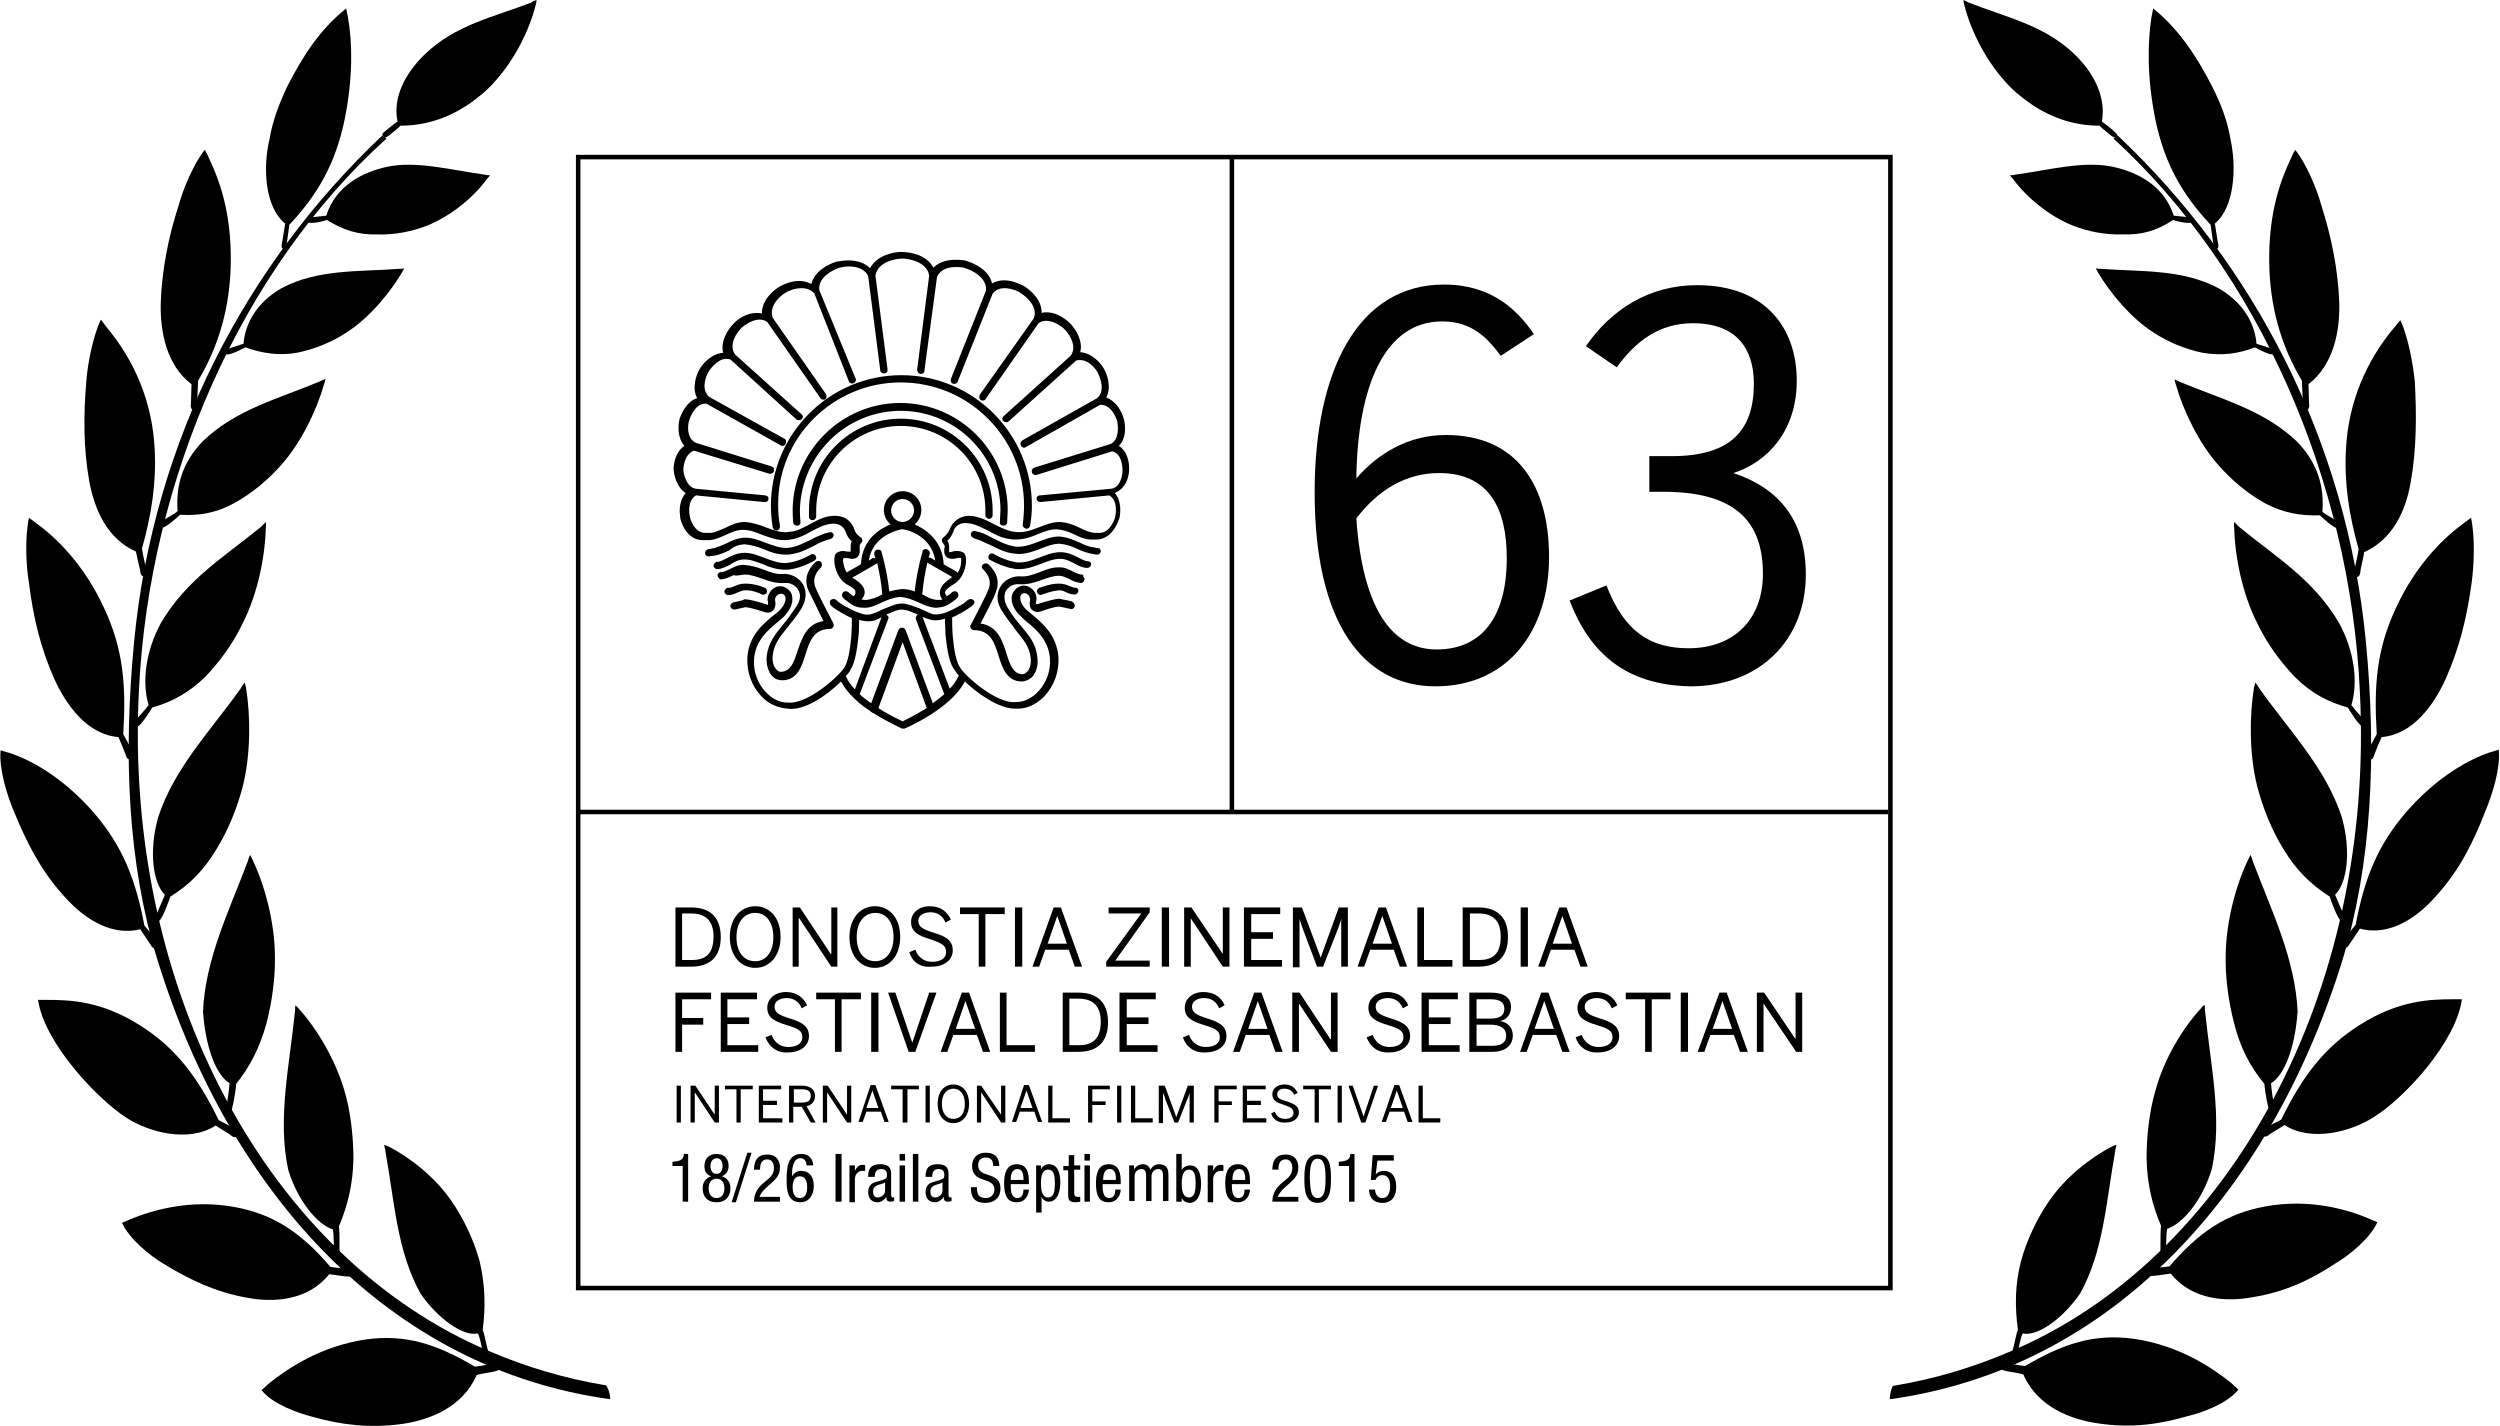 <?xml version="1.0" encoding="utf-8"?>
<!-- Generator: Adobe Illustrator 19.2.0, SVG Export Plug-In . SVG Version: 6.00 Build 0)  -->
<svg version="1.1" id="Layer_1" xmlns="http://www.w3.org/2000/svg" xmlns:xlink="http://www.w3.org/1999/xlink" x="0px" y="0px"
	 viewBox="0 0 413.8 236" style="enable-background:new 0 0 413.8 236;" xml:space="preserve">
<style type="text/css">
	.st0{fill:none;stroke:#000000;stroke-width:0.75;stroke-miterlimit:10;}
	.st1{fill-rule:evenodd;clip-rule:evenodd;}
</style>
<g>
	<polygon points="111.8,164.3 117.7,164.3 117.7,165.4 112.9,165.4 112.9,168.5 116.4,168.5 116.4,169.6 112.9,169.6 112.9,174.1 
		111.8,174.1 	"/>
	<polygon points="119.3,164.3 125.3,164.3 125.3,165.4 120.4,165.4 120.4,168.4 124,168.4 124,169.5 120.4,169.5 120.4,173 
		125.5,173 125.5,174.1 119.3,174.1 	"/>
	<path d="M126.7,171.7l1-0.4c0.5,1.3,1.5,2,2.8,2c1.4,0,2.3-0.6,2.3-1.6c0-1-0.5-1.4-2.5-2c-2-0.6-3.3-1.2-3.3-2.9
		c0-1.5,1.3-2.6,3.1-2.6c1.9,0,2.9,1,3.5,2.2l-0.9,0.5c-0.5-1.2-1.4-1.7-2.5-1.7c-1.2,0-2,0.6-2,1.4c0,1,0.7,1.4,2.6,2
		c2,0.6,3.1,1.3,3.1,2.9c0,1.6-1.4,2.7-3.5,2.7C128.6,174.3,127.3,173.3,126.7,171.7"/>
	<polygon points="138.2,165.4 135.1,165.4 135.1,164.3 142.5,164.3 142.5,165.4 139.3,165.4 139.3,174.1 138.2,174.1 	"/>
	<rect x="144.2" y="164.3" width="1.2" height="9.8"/>
	<polygon points="147,164.3 148.2,164.3 151,172.6 151,172.6 153.8,164.3 155,164.3 151.5,174.1 150.4,174.1 	"/>
	<path d="M161.4,170.3l-1.6-4.6h0l-1.6,4.6H161.4z M159.2,164.3h1.2l3.5,9.8h-1.2l-1-2.8h-3.9l-1,2.8h-1.1L159.2,164.3z"/>
	<polygon points="165.5,164.3 166.6,164.3 166.6,173 171.3,173 171.3,174.1 165.5,174.1 	"/>
	<path d="M178.6,173c2.4,0,3.6-1.2,3.6-3.9c0-2.6-1.3-3.8-3.7-3.8h-1.5v7.7H178.6z M175.9,164.3h2.6c3.1,0,4.9,1.6,4.9,4.9
		c0,3.3-1.8,4.9-4.9,4.9h-2.6V164.3z"/>
	<polygon points="185.3,164.3 191.3,164.3 191.3,165.4 186.5,165.4 186.5,168.4 190.1,168.4 190.1,169.5 186.5,169.5 186.5,173 
		191.6,173 191.6,174.1 185.3,174.1 	"/>
	<path d="M195.8,171.7l1-0.4c0.5,1.3,1.5,2,2.8,2c1.4,0,2.3-0.6,2.3-1.6c0-1-0.5-1.4-2.5-2c-2-0.6-3.3-1.2-3.3-2.9
		c0-1.5,1.3-2.6,3.1-2.6c1.9,0,3,1,3.5,2.2l-0.9,0.5c-0.5-1.2-1.4-1.7-2.5-1.7c-1.2,0-2,0.6-2,1.4c0,1,0.7,1.4,2.6,2
		c2,0.6,3.1,1.3,3.1,2.9c0,1.6-1.4,2.7-3.5,2.7C197.7,174.3,196.3,173.3,195.8,171.7"/>
	<path d="M209.8,170.3l-1.6-4.6h0l-1.6,4.6H209.8z M207.6,164.3h1.2l3.5,9.8h-1.2l-1-2.8h-3.9l-1,2.8h-1.1L207.6,164.3z"/>
	<polygon points="213.9,164.3 215.1,164.3 220.2,172 220.3,172 220.3,164.3 221.4,164.3 221.4,174.1 220.3,174.1 215,166.1 
		215,166.1 215,174.1 213.9,174.1 	"/>
	<path d="M226.2,171.7l1-0.4c0.5,1.3,1.5,2,2.8,2c1.4,0,2.3-0.6,2.3-1.6c0-1-0.5-1.4-2.5-2c-2-0.6-3.3-1.2-3.3-2.9
		c0-1.5,1.3-2.6,3.1-2.6c1.9,0,3,1,3.5,2.2l-0.9,0.5c-0.5-1.2-1.4-1.7-2.5-1.7c-1.2,0-2,0.6-2,1.4c0,1,0.7,1.4,2.6,2
		c2,0.6,3.1,1.3,3.1,2.9c0,1.6-1.4,2.7-3.5,2.7C228.1,174.3,226.8,173.3,226.2,171.7"/>
	<polygon points="235.3,164.3 241.3,164.3 241.3,165.4 236.5,165.4 236.5,168.4 240.1,168.4 240.1,169.5 236.5,169.5 236.5,173 
		241.6,173 241.6,174.1 235.3,174.1 	"/>
	<path d="M247,173.1c1.6,0,2.3-0.6,2.3-1.7c0-1.2-1-1.8-2.6-1.8h-2.3v3.5H247z M246.7,168.6c1.5,0,2.3-0.5,2.3-1.6
		c0-1.1-0.7-1.6-2.3-1.6h-2.3v3.2H246.7z M243.3,164.3h3.5c2.1,0,3.3,0.8,3.3,2.4c0,1.3-0.8,2.1-1.8,2.3v0c1.2,0.2,2.1,1,2.1,2.4
		c0,1.6-1.2,2.7-3.4,2.7h-3.8V164.3z"/>
	<path d="M257.2,170.3l-1.6-4.6h0l-1.6,4.6H257.2z M255.1,164.3h1.2l3.5,9.8h-1.2l-1-2.8h-3.9l-1,2.8h-1.1L255.1,164.3z"/>
	<path d="M260.8,171.7l1-0.4c0.5,1.3,1.5,2,2.8,2c1.4,0,2.3-0.6,2.3-1.6c0-1-0.5-1.4-2.5-2c-2-0.6-3.3-1.2-3.3-2.9
		c0-1.5,1.3-2.6,3.1-2.6c1.9,0,3,1,3.5,2.2l-0.9,0.5c-0.5-1.2-1.4-1.7-2.5-1.7c-1.2,0-2,0.6-2,1.4c0,1,0.7,1.4,2.6,2
		c2,0.6,3.1,1.3,3.1,2.9c0,1.6-1.4,2.7-3.5,2.7C262.7,174.3,261.3,173.3,260.8,171.7"/>
	<polygon points="272.3,165.4 269.1,165.4 269.1,164.3 276.5,164.3 276.5,165.4 273.4,165.4 273.4,174.1 272.3,174.1 	"/>
	<rect x="278.2" y="164.3" width="1.2" height="9.8"/>
	<path d="M286.7,170.3l-1.6-4.6h0l-1.6,4.6H286.7z M284.6,164.3h1.2l3.5,9.8H288l-1-2.8h-3.9l-1,2.8h-1.1L284.6,164.3z"/>
	<polygon points="290.8,164.3 292,164.3 297.2,172 297.2,172 297.2,164.3 298.3,164.3 298.3,174.1 297.3,174.1 291.9,166.1 
		291.9,166.1 291.9,174.1 290.8,174.1 	"/>
	<path d="M123.3,95.1L123.3,95.1c1,0,2,0.4,2.9,0.7c1.1,0.4,2.3,0.8,3.7,0.7c0.9-0.1,1.8,0.4,2.2,1.1c0.5,0.8,0.4,1.8-0.3,2.8
		c-0.8,1.2-1.5,2.2-2.2,3c-1.3,1.6-2.4,2.9-2.7,5.2c-0.1,1.3,0.2,2.5,0.9,3.3c0.5,0.5,1,0.7,1.7,0.7l0.1,0c2.4-0.1,3.1-2.3,3.7-4.2
		c0.7-2.3,1.4-4.3,4.1-4.3c0.3,0,0.6-0.3,0.6-0.6c0-0.1,0-0.2-0.1-0.4c-0.9-1.7-2.5-4.8-2.9-5.8c-0.5-1.2-0.2-2.3,0.9-3.4
		c0.2-0.2,0.2-0.6,0-0.9c-0.2-0.2-0.6-0.2-0.9,0c-1.5,1.4-1.9,3.1-1.2,4.7c0.4,0.8,1.6,3.3,2.5,5.1c-2.8,0.4-3.6,2.9-4.3,5
		c-0.6,1.8-1.1,3.3-2.7,3.4c-0.3,0-0.6-0.1-0.8-0.4c-0.5-0.5-0.7-1.4-0.6-2.3c0.2-1.9,1.2-3.1,2.4-4.6c0.7-0.9,1.5-1.8,2.3-3.1
		c1.2-2,0.7-3.4,0.3-4.1c-0.7-1.1-2-1.8-3.3-1.7c-1.1,0.1-2.1-0.3-3.2-0.7c-1-0.4-2-0.7-3.3-0.8h-0.1c-0.9,0-1.6,0.4-2.2,0.7
		c-0.5,0.2-0.9,0.5-1.5,0.5c-0.2,0-0.3,0.1-0.4,0.2c-0.1,0.1-0.2,0.3-0.1,0.4c0,0.3,0.3,0.6,0.6,0.6h0c0.8-0.1,1.4-0.4,2-0.7
		C122.2,95.4,122.6,95.1,123.3,95.1"/>
	<path d="M117.2,91.6L117.2,91.6L117.2,91.6L117.2,91.6z M123.3,90.1c1.1,0.1,2.1,0.4,3.1,0.8c1.1,0.5,2.3,0.9,3.7,0.9
		c0.3,0,0.7,0,1-0.1c1.4-0.2,2.5-0.8,3.7-1.4c0.7-0.4,1.4-0.7,2-0.9l0.7-0.2c0.3-0.1,0.5-0.4,0.5-0.7c-0.1-0.3-0.4-0.5-0.7-0.4
		l-0.8,0.2c-0.8,0.3-1.5,0.6-2.2,1c-1.1,0.5-2.2,1.1-3.3,1.3c-0.3,0-0.5,0.1-0.8,0.1c-1.2,0-2.2-0.4-3.3-0.8
		c-1.1-0.4-2.2-0.9-3.5-0.9c-1.3,0-2.3,0.5-3.3,1c-0.8,0.3-1.5,0.7-2.3,0.8l-0.5,0.1c-0.3,0-0.6,0.3-0.6,0.7c0,0.3,0.3,0.5,0.6,0.5
		l0.7-0.1c1-0.1,1.8-0.5,2.7-0.9C121.4,90.5,122.3,90.1,123.3,90.1"/>
	<path d="M120.6,98.3L120.6,98.3L120.6,98.3L120.6,98.3z M123.4,97.7L123.4,97.7c1.1,0,2.2,0.4,2.7,0.7c0.3,0.1,0.7,0,0.8-0.3
		c0.1-0.1,0.1-0.3,0-0.5c-0.1-0.2-0.2-0.3-0.3-0.3c-0.6-0.3-1.9-0.7-3.2-0.7h-0.1c-0.7,0-1.2,0.2-1.7,0.4c-0.4,0.2-0.7,0.3-1.1,0.3
		c-0.2,0-0.3,0.1-0.4,0.2c-0.1,0.1-0.2,0.3-0.2,0.4c0,0.3,0.3,0.6,0.6,0.6h0c0.6,0,1.1-0.2,1.5-0.4
		C122.5,97.9,122.9,97.7,123.4,97.7"/>
	<path d="M123.2,92.6c1.1,0,2,0.4,3.1,0.8c1.1,0.5,2.3,0.9,3.7,0.9c0.3,0,0.7,0,1-0.1c1.4-0.2,2.9-0.9,3.8-1.4
		c0.3-0.2,0.4-0.5,0.2-0.8c-0.2-0.3-0.6-0.4-0.8-0.2c-0.8,0.5-2.2,1.1-3.4,1.3c-0.3,0-0.5,0.1-0.8,0.1c-1.2,0-2.2-0.4-3.3-0.8
		c-1.1-0.4-2.2-0.9-3.5-0.9c-1.2,0-2.1,0.5-2.9,0.9c-0.6,0.3-1.1,0.6-1.6,0.6c-0.2,0-0.3,0.1-0.4,0.2c-0.1,0.1-0.2,0.3-0.2,0.4
		c0,0.3,0.3,0.6,0.6,0.6h0c0.8,0,1.4-0.4,2.1-0.7C121.5,93,122.3,92.6,123.2,92.6"/>
	<path d="M163.1,84.5l0,0.8c0,0.2,0.1,0.3,0.2,0.4c0.1,0.1,0.3,0.2,0.4,0.2c0.3,0,0.6-0.3,0.6-0.6l0-0.8c0-8.4-6.8-15.2-15.2-15.2
		c-8.4,0-15.2,6.8-15.2,15.2l0,1.1c0,0.2,0.2,0.5,0.6,0.5c0.4,0,0.6-0.4,0.6-0.6l0-1c0-7.7,6.3-14,14-14
		C156.8,70.5,163.1,76.7,163.1,84.5"/>
	<path d="M132.1,86.8L132.1,86.8L132.1,86.8L132.1,86.8z M149.1,68c9.1,0,16.5,7.4,16.5,16.5l-0.1,1.9c0,0.2,0,0.3,0.1,0.4
		c0.1,0.1,0.3,0.2,0.5,0.2c0.3,0,0.6-0.2,0.6-0.5l0.1-2c0-9.8-8-17.8-17.8-17.8c-9.6,0-17.6,7.8-17.8,17.5c0,0.1,0,1.6,0.1,2.3
		c0,0.3,0.3,0.5,0.6,0.5l0.1,0c0.2,0,0.3-0.1,0.4-0.2c0.1-0.1,0.1-0.3,0.1-0.4c-0.1-0.7-0.1-2.1-0.1-2.1
		C132.7,75.2,140.1,68,149.1,68"/>
	<path d="M149.1,63.3c11.2,0,20.4,9.1,20.4,20.4c0,1.1-0.1,2.1-0.2,3.1c-0.1,0.3,0.2,0.6,0.5,0.7c0.3,0.1,0.7-0.2,0.7-0.5
		c0.2-1.1,0.3-2.2,0.3-3.3c0-11.9-9.7-21.6-21.6-21.6c-11.9,0-21.6,9.7-21.6,21.6c0,1.2,0.1,2.3,0.3,3.6c0.1,0.3,0.3,0.5,0.6,0.5
		c0,0,0.1,0,0.1,0c0.2,0,0.3-0.1,0.4-0.3c0.1-0.1,0.1-0.3,0.1-0.5c-0.2-1.1-0.3-2-0.3-3.4C128.7,72.4,137.9,63.3,149.1,63.3"/>
	<path d="M149.4,106.3l4,10.9c-1.8,1.1-3.4,1.9-4,2.2c-0.6-0.3-2.2-1-4-2.2L149.4,106.3z M145.9,102.2l-4.4,11.9
		c-0.7-0.7-1.2-1.5-1.5-2.2c0.4-0.4,0.7-0.8,0.8-1.1c0.8-1.2,1.1-3.7,1.3-5.5c0.1-1,0.1-2.1,0.1-2.7c1,0.3,1.8,0.3,2.6,0.1
		C145.2,102.5,145.5,102.4,145.9,102.2 M151.6,102.5l4.7,12.4c-0.6,0.5-1.2,1-1.9,1.5l-4.5-12.1c-0.1-0.2-0.2-0.3-0.4-0.4
		c-0.1,0-0.1,0-0.2,0c-0.1,0-0.1,0-0.2,0c-0.2,0.1-0.3,0.2-0.4,0.4l-4.5,12.1c-0.7-0.5-1.4-1-1.9-1.5l4.7-12.4
		c0.1-0.2,0.1-0.3,0-0.5c-0.1-0.1-0.2-0.2-0.3-0.3l0.3-0.1l1.2-0.5c0.3-0.1,0.7-0.2,1-0.2h0.1c0.3,0,0.7,0.1,1.1,0.2l1.2,0.5
		l0.3,0.1C151.7,101.9,151.5,102.2,151.6,102.5 M158.7,111.8c-0.3,0.7-0.8,1.5-1.5,2.2l-4.5-11.9c0.4,0.2,0.7,0.3,1.1,0.4
		c0.8,0.3,1.7,0.2,2.6-0.1c0,0.9,0.1,1.9,0.1,2.7c0.2,1.8,0.5,4.3,1.3,5.5C158.1,111,158.3,111.4,158.7,111.8 M177.3,99.5l-2-0.4
		c-1.3,0.1-3.5,0.9-3.6,0.9c0,0-0.1,0-0.2,0c0,0-0.1-0.2,0-0.5c0.2-0.7-0.1-1.6-0.8-2.1c-0.6-0.5-1.4-0.6-2-0.3
		c-0.6,0.3-1,0.8-1.2,1.4c-0.2,0.9,0.1,1.9,0.8,2.8c0.3,0.4,0.9,0.9,1.5,1.5c1.6,1.3,3.8,3.1,4,6.3c0.1,2-0.6,3.9-1.9,5.3
		c-1,1.1-2.3,1.8-3.7,1.8c-3.3,0.4-8.8-4.6-9.4-5.9c-0.5-0.8-0.9-2.6-1.1-5c-0.1-1.2-0.1-2.5-0.1-3.1c0.5-0.2,1-0.5,1.6-0.8
		c0.7-0.4,1.3-0.8,1.9-1.3c0.1-0.1,0.2-0.3,0.2-0.4c0-0.2-0.1-0.3-0.2-0.4c-0.2-0.2-0.6-0.2-0.9,0c-0.4,0.4-1,0.8-1.6,1.1
		c-0.9,0.5-1.7,0.9-2.4,1.1c-0.4,0.1-0.8,0.2-1.2,0.2c-0.3,0-0.5,0-0.8-0.1c-0.5-0.2-1.1-0.5-1.6-0.7l-0.4-0.2l-1.4-0.5
		c-0.4-0.1-0.9-0.3-1.4-0.3h-0.1c-0.5,0-1,0.1-1.5,0.3l-1.3,0.5l-0.5,0.2c-0.5,0.3-1.1,0.5-1.6,0.7c-0.6,0.2-1.3,0.2-2-0.1
		c-0.7-0.2-1.5-0.6-2.4-1.1c-0.6-0.3-1.2-0.7-1.6-1.1c-0.2-0.2-0.6-0.2-0.9,0c-0.2,0.2-0.2,0.6,0,0.9c0.5,0.5,1.2,0.9,1.9,1.3
		c0.5,0.3,1.1,0.6,1.6,0.8c0,0.5,0,1.8-0.1,3.1c-0.2,2.4-0.6,4.2-1.1,5c-0.6,1.2-5.7,5.9-9,5.9c-0.1,0-0.3,0-0.4,0
		c-1.4,0-2.7-0.7-3.7-1.8c-1.3-1.4-2-3.3-1.9-5.3c0.2-3.2,2.4-5,4-6.3c0.7-0.6,1.2-1,1.5-1.5c0.7-0.9,1-1.9,0.8-2.8
		c-0.1-0.6-0.6-1.1-1.2-1.4c-0.7-0.3-1.4-0.2-2,0.3c-0.6,0.5-1,1.4-0.8,2.1c0.1,0.4,0,0.5,0,0.5c-0.1,0-0.1,0-0.1,0
		c0,0-2.2-0.8-3.6-0.9l-0.3,0l0,0.1c-0.3,0.1-0.8,0.2-0.8,0.2l-0.9,0.2c-0.3,0.1-0.6,0.4-0.5,0.7c0.1,0.3,0.3,0.5,0.7,0.5l1.8-0.4
		c1,0.1,2.8,0.7,3.1,0.8c0.5,0.2,1.1,0.1,1.4-0.2c0.2-0.2,0.6-0.7,0.4-1.7c-0.1-0.3,0.1-0.7,0.4-0.9c0.1-0.1,0.5-0.3,0.8-0.2
		c0.3,0.1,0.4,0.3,0.5,0.5c0.1,0.5-0.1,1.2-0.6,1.8c-0.2,0.3-0.7,0.8-1.3,1.2c-1.7,1.4-4.2,3.4-4.4,7.1c-0.1,2.3,0.7,4.6,2.2,6.2
		c1.2,1.4,2.9,2.1,4.5,2.2c2.7,0.4,6.5-2.2,8.8-4.5c0.5,0.9,1.2,1.9,2.3,2.9c0.8,0.8,1.8,1.5,2.8,2.2c0.1,0.1,0.1,0.1,0.2,0.1
		c2.4,1.5,4.6,2.5,4.8,2.6c0.1,0,0.2,0,0.2,0c0.1,0,0.2,0,0.2,0c0.3-0.1,7.7-3.3,10-7.8c2.2,2.1,5.7,4.5,8.3,4.5c0.2,0,0.4,0,0.5,0
		c1.6,0,3.2-0.8,4.5-2.2c1.5-1.7,2.3-3.9,2.2-6.2c-0.2-3.7-2.7-5.8-4.4-7.2c-0.6-0.5-1.1-0.9-1.3-1.2c-0.5-0.6-0.7-1.3-0.6-1.8
		c0.1-0.3,0.2-0.4,0.5-0.5c0.3-0.1,0.6,0.1,0.7,0.2c0.3,0.2,0.4,0.6,0.4,0.9c-0.2,1,0.1,1.5,0.4,1.7c0.4,0.3,0.8,0.4,1.4,0.2
		c0.3-0.1,2.1-0.8,3.1-0.8l1.8,0.4c0.3,0.1,0.6-0.1,0.7-0.5C177.9,99.9,177.6,99.6,177.3,99.5"/>
	<path d="M145.2,91c-0.2,0-0.3,0.1-0.4,0.3c-0.1,0.1-0.1,0.3-0.1,0.5c0.1,0.2,0.1,0.4,0.2,0.6c-0.2-0.1-0.3,0-0.5,0l-0.6,0.4
		c0.6-4.1,4.8-5.1,5.5-5.2c0.8,0,4.9,1.1,5.5,5.2l-0.6-0.4c-0.1-0.1-0.3-0.1-0.5-0.1c0.1-0.2,0.1-0.4,0.2-0.6c0-0.2,0-0.3-0.1-0.5
		c-0.1-0.1-0.2-0.2-0.4-0.3c-0.3-0.1-0.7,0.1-0.7,0.4c-0.7,2.5-1.1,4.7-1.3,6.6c-0.5-0.2-1.2-0.4-2.1-0.4l-0.1,0
		c-0.7,0.1-1.3,0.2-2,0.4c-0.2-1.9-0.6-4.1-1.3-6.6C145.9,91.1,145.5,90.9,145.2,91 M149.4,86.4c-1,0-1.9-0.8-1.9-1.9
		c0-1,0.8-1.9,1.9-1.9c1,0,1.9,0.8,1.9,1.9C151.3,85.5,150.4,86.4,149.4,86.4 M143.1,97.8c-0.1-0.7-0.7-1.4-1.9-2.1
		c0,0-0.1,0-0.1-0.1l4-2.3c0,0,0.1-0.1,0.1-0.1c0.4,1.8,0.7,3.4,0.8,4.9c0,0.1,0,0.2,0.1,0.3c0,0-0.1,0-0.1,0l-0.2,0.1
		c-0.7,0.4-1.5,0.7-2.4,0.8c-0.3,0-0.6,0-0.8-0.1C143,98.8,143.2,98.3,143.1,97.8 M155.6,97.8c-0.1,0.5,0,1,0.4,1.4
		c-0.2,0.1-0.4,0.1-0.7,0.1c-0.9,0-1.7-0.4-2.4-0.8l-0.2-0.1c0,0-0.1,0-0.1-0.1c0.1-0.1,0.1-0.2,0.1-0.3c0.1-1.4,0.4-3.1,0.8-4.9
		c0,0,0.1,0.1,0.1,0.1l4,2.3c0,0-0.1,0-0.1,0.1C156.3,96.4,155.7,97.1,155.6,97.8 M156.2,88.9c-0.1,0.1-0.2,0.2-0.3,0.4
		c0,0.2,0,0.4,0.1,0.5l0.3,0.4c0.1,0.1,0.1,0.4,0,0.6c0,0.4-0.1,0.9,0.3,1.3c0.2,0.3,0.6,0.4,1,0.4c0.2,0,0.4,0,0.7-0.1
		c0.3-0.1,0.7-0.1,0.8,0c0,0.2,0,0.7-0.1,1.3c-0.1,0.3-0.2,0.7-0.5,1.1c-0.1-0.1-0.1-0.1-0.2-0.2l-2.1-1.2c-0.2-4.1-3.2-5.9-4.8-6.6
		c0.7-0.6,1.1-1.5,1.1-2.4c0-1.7-1.4-3.1-3.1-3.1c-1.7,0-3.1,1.4-3.1,3.1c0,0.9,0.4,1.8,1.1,2.4c-1.7,0.7-4.7,2.4-4.9,6.6l-2.1,1.2
		c-0.1,0-0.2,0.1-0.2,0.2c-0.3-0.4-0.4-0.8-0.5-1.1c-0.2-0.7-0.2-1.2-0.1-1.3c0.2-0.1,0.5,0,0.8,0c0.2,0,0.4,0.1,0.6,0.1
		c0.4,0,0.8-0.1,1-0.4c0.4-0.4,0.3-1,0.3-1.3c0-0.3,0-0.5,0-0.6l0.3-0.4c0.1-0.1,0.2-0.3,0.1-0.5c0-0.2-0.1-0.3-0.3-0.4
		c0,0-0.8-0.5-1-1.3c-0.4-1.2-1.5-2.4-3.7-2.2c-1.4,0.1-2.6,0.8-3.7,1.4c-1,0.5-2,1.1-3,1.2l-0.1,0c-0.3,0-0.6,0.1-0.8,0.1
		c-1.2,0-2.2-0.4-3.3-0.8c-1-0.4-2.2-0.8-3.5-0.9c-1.3,0-2.3,0.5-3.3,1c-0.8,0.3-1.5,0.7-2.3,0.8l-1,0c-1.8,0-2.5-2.4-2.5-2.7
		c-0.1-0.3-0.5-2.6,1-3.5l11.3,1.1h0.1c0.3,0,0.6-0.2,0.6-0.5c0-0.2,0-0.3-0.1-0.4c-0.1-0.1-0.3-0.2-0.4-0.2l-11.5-1.1
		c-1.6-0.2-2.1-2.6-2.1-3.2c0,0,0.1-2.6,1.8-3.1l12.4,3.8c0.3,0.1,0.7-0.1,0.8-0.4c0-0.2,0-0.3,0-0.5c-0.1-0.1-0.2-0.2-0.4-0.3
		l-12.5-3.9c-1.6-0.7-1.4-3-1.1-3.8c0,0,0.8-2.7,2.7-2.7c0,0,0.1,0,0.1,0l12.3,6.9c0.3,0.2,0.7,0.1,0.8-0.2c0.1-0.1,0.1-0.3,0.1-0.5
		c0-0.2-0.1-0.3-0.3-0.4l-12.4-6.9c-1.4-1.2-0.6-3.4-0.1-4.2c0,0,1.3-2.1,2.9-2.1c0.2,0,0.4,0,0.7,0.1l10.9,9.9
		c0.2,0.2,0.6,0.2,0.9,0c0.1-0.1,0.2-0.3,0.2-0.4c0-0.2-0.1-0.3-0.2-0.4l-11-9.9c-1.2-1.6,0.3-3.7,1-4.4c0,0,1.5-1.4,3-1.4
		c0.5,0,0.9,0.1,1.3,0.4l8.8,12.6c0.2,0.3,0.6,0.3,0.8,0.2c0.1-0.1,0.2-0.2,0.2-0.4c0-0.2,0-0.3-0.1-0.5l-8.8-12.6
		c-0.7-2,1.3-3.7,2.2-4.2c0.5-0.3,1.5-0.7,2.6-0.7c0.9,0,1.6,0.3,2.1,0.9l5.7,14.5c0.1,0.3,0.5,0.5,0.8,0.3c0.3-0.1,0.5-0.5,0.3-0.8
		L135.6,48c-0.2-2.2,2.4-3.4,3.4-3.7c0.2,0,0.7-0.2,1.5-0.2c1.1,0,2.6,0.3,3.2,1.6l2,15.6c0,0.3,0.3,0.5,0.6,0.5l0.1,0
		c0.2,0,0.3-0.1,0.4-0.2c0.1-0.1,0.1-0.3,0.1-0.5l-2-15.5c0.4-2.3,3.4-2.8,4.4-2.8c1.1,0,4.1,0.5,4.5,2.8l-2,15.6
		c0,0.3,0.2,0.6,0.5,0.7l0.1,0c0.3,0,0.6-0.2,0.6-0.5l2.1-15.6c0.7-1.4,2.1-1.6,3.2-1.6c0.8,0,1.3,0.1,1.5,0.2
		c1,0.3,3.6,1.5,3.4,3.7l-5.8,14.6c-0.1,0.3,0,0.7,0.3,0.8c0.3,0.1,0.7,0,0.8-0.3l5.8-14.6c0.5-0.6,1.1-0.9,2-0.9
		c1.3,0,2.6,0.7,2.6,0.8c0.9,0.5,3,2.3,2.2,4.2l-8.9,12.6c-0.1,0.1-0.1,0.3-0.1,0.5c0,0.2,0.1,0.3,0.2,0.4c0.3,0.2,0.7,0.1,0.8-0.1
		l8.8-12.6c0.4-0.3,0.8-0.4,1.3-0.4c1.2,0,2.5,0.9,3,1.4c0.7,0.7,2.2,2.8,1,4.4l-11.1,10c-0.1,0.1-0.2,0.3-0.2,0.4
		c0,0.2,0,0.3,0.2,0.4c0.2,0.2,0.6,0.3,0.9,0l11.1-10c0.2-0.1,0.4-0.1,0.7-0.1c1.7,0,2.9,2,2.9,2.1c0.4,0.8,1.3,3-0.1,4.2l-12.4,7
		c-0.1,0.1-0.2,0.2-0.3,0.4c0,0.2,0,0.3,0.1,0.5c0.2,0.3,0.5,0.4,0.8,0.2l12.3-7h0.1c1.6,0,2.5,1.9,2.7,2.7c0.2,0.8,0.4,3.1-1.1,3.8
		l-12.6,3.9c-0.3,0.1-0.5,0.4-0.4,0.8c0.1,0.3,0.4,0.5,0.8,0.4l12.5-3.9c1.6,0.4,1.7,2.6,1.7,3.1c0,0.8-0.3,2.9-1.9,3.1l-11.8,1.1
		c-0.2,0-0.3,0.1-0.4,0.2c-0.1,0.1-0.2,0.3-0.1,0.4c0,0.3,0.3,0.5,0.6,0.5l11.4-1.1c1.6,0.9,1,3.4,1,3.5c0,0.1-0.7,2.6-2.5,2.7l-1,0
		c-0.8-0.1-1.5-0.4-2.3-0.8c-1-0.5-2-0.9-3.4-1c-1.3,0-2.4,0.5-3.5,0.9c-1.3,0.5-2.6,1-4.1,0.7l-0.1,0c-1.1-0.2-2.1-0.7-3.1-1.2
		c-1.1-0.6-2.3-1.2-3.7-1.4c-2.1-0.2-3.3,1.1-3.7,2.2C156.9,88.4,156.2,88.9,156.2,88.9 M186.9,77.6c0-1.7-0.6-3.1-1.7-3.8
		c1.3-1.3,1.1-3.4,0.8-4.5c-0.3-1.1-1.2-2.9-2.9-3.5c0.9-1.6,0.2-3.8-0.4-4.8c-0.5-0.9-2-2.6-3.9-2.7c0.5-1.9-0.8-3.9-1.7-4.8
		c-0.8-0.8-2.3-1.8-3.8-1.8c-0.3,0-0.6,0-0.9,0.1c0.1-2.1-1.8-3.8-3-4.5c-0.8-0.4-2-0.9-3.2-0.9c-0.8,0-1.4,0.2-2,0.5
		c-0.5-2.2-2.9-3.3-4.2-3.7c-0.2-0.1-0.9-0.2-1.8-0.2c-1.1,0-2.6,0.2-3.7,1.3c-1.1-2.1-3.8-2.6-5.3-2.6c-1.4,0-4.1,0.6-5.2,2.7
		c-1-1.1-2.6-1.3-3.7-1.3c-0.9,0-1.5,0.2-1.8,0.2c-1.4,0.4-3.7,1.6-4.2,3.7c-0.6-0.3-1.3-0.5-2-0.5c-1.3,0-2.5,0.5-3.2,0.9
		c-1.2,0.7-3,2.3-3,4.5c-0.3-0.1-0.6-0.1-0.9-0.1c-1.7,0-3.2,1.1-3.8,1.8c-0.9,0.9-2.2,2.9-1.7,4.8c-1.9,0.1-3.4,1.8-3.9,2.7
		c-0.6,1-1.3,3.2-0.4,4.8c-1.7,0.5-2.6,2.5-2.9,3.4c-0.3,1.1-0.4,3.2,0.8,4.5c-1.3,0.8-1.8,2.6-1.8,3.8c0,0.9,0.5,3.1,2,4
		c-0.8,0.9-1,2.2-1,2.9c0,0.5,0.1,0.9,0.1,1.3c0.3,1.3,1.4,3.6,3.7,3.6l1.2,0c1-0.1,1.8-0.5,2.7-0.9c0.9-0.4,1.7-0.8,2.8-0.8
		c1.1,0,2.1,0.4,3.1,0.8c1.1,0.4,2.3,0.9,3.7,0.9c0.3,0,0.7,0,1-0.1l0.1,0c1.3-0.2,2.4-0.8,3.5-1.4c1.1-0.6,2.1-1.1,3.2-1.2
		c1.8-0.2,2.3,1.1,2.4,1.4c0.2,0.6,0.5,1.1,1,1.5l0,0c-0.2,0.3-0.2,0.6-0.2,0.9c0,0.1,0,0.3,0,0.4c0,0.1,0,0.2,0,0.3
		c0,0.1,0,0.1,0,0.1c0,0-0.3,0-0.5,0c-0.2,0-0.5-0.1-0.7-0.1c-0.4,0-0.8,0.1-1.1,0.3c-0.3,0.2-0.4,0.6-0.4,1.2c0,0.1,0,0.2,0,0.3
		c0.1,1.2,0.7,3,2.2,3.8c0.8,0.4,1.3,0.8,1.3,1.2c0,0,0,0.1,0,0.1c0,0.2-0.1,0.4-0.3,0.6c-0.2-0.1-0.4-0.3-0.7-0.5l-0.2-0.2
		c-0.3-0.2-0.7-0.2-0.9,0.1c-0.2,0.3-0.2,0.6,0.1,0.9l0.2,0.2c1.2,0.9,1.7,1.4,3.3,1.4c1.1,0,2-0.5,2.9-0.9c0.9-0.4,1.8-0.8,3-0.9
		c1.2,0.1,2.1,0.5,3,0.9c0.9,0.4,1.7,0.8,2.9,0.9h0h0c1.6-0.1,2.1-0.5,3.3-1.4l0.2-0.2c0.3-0.2,0.3-0.6,0.1-0.9
		c-0.2-0.3-0.6-0.3-0.9-0.1l-0.2,0.2c-0.3,0.2-0.5,0.4-0.7,0.5c-0.2-0.3-0.3-0.5-0.3-0.7c0.1-0.3,0.5-0.7,1.3-1.2
		c1.5-0.8,2.1-2.5,2.2-3.8c0-0.8-0.1-1.3-0.4-1.5c-0.3-0.2-0.6-0.3-1.1-0.3c-0.3,0-0.5,0-0.7,0.1c-0.2,0-0.3,0.1-0.5,0.1
		c0,0-0.1,0-0.1,0c0,0,0-0.1,0-0.1s0-0.2,0-0.3l0-0.1c0-0.1,0-0.2,0-0.4c0-0.4-0.1-0.7-0.3-1l0,0c0.5-0.4,0.8-1,1-1.5
		c0.1-0.5,0.7-1.6,2.4-1.4c1.2,0.1,2.2,0.7,3.3,1.2c1.1,0.6,2.1,1.2,3.5,1.4l0.1,0c0.3,0.1,0.7,0.1,1,0.1c1.4,0,2.6-0.4,3.7-0.9
		c1-0.4,2-0.8,3.1-0.8c1.1,0.1,1.9,0.4,2.8,0.8c0.8,0.4,1.6,0.8,2.7,0.9l1.2,0c2.2-0.1,3.3-2.3,3.7-3.6c0.2-1,0.3-2.9-0.8-4.1
		C186.5,80.8,186.9,78.7,186.9,77.6"/>
	<path d="M178.1,98.3L178.1,98.3L178.1,98.3L178.1,98.3z M178.1,97.3c-0.4,0-0.7-0.2-1.1-0.3c-0.4-0.2-1-0.4-1.7-0.4h-0.1
		c-1.3,0-2.5,0.5-3.2,0.7c-0.1,0.1-0.3,0.2-0.3,0.3c-0.1,0.1-0.1,0.3,0,0.5c0.1,0.3,0.5,0.5,0.8,0.3c0.6-0.2,1.7-0.6,2.8-0.7
		c0.4,0,0.7,0.1,1.1,0.3c0.4,0.2,0.9,0.4,1.5,0.4h0c0.3,0,0.6-0.3,0.6-0.6c0-0.2-0.1-0.3-0.2-0.4C178.4,97.3,178.3,97.3,178.1,97.3"
		/>
	<path d="M179.1,95.1c-0.6,0-1-0.3-1.5-0.5c-0.6-0.3-1.3-0.7-2.2-0.7h-0.1c-1.2,0-2.2,0.4-3.2,0.8c-1.1,0.4-2.1,0.8-3.2,0.7
		c-1.3-0.1-2.7,0.6-3.3,1.7c-0.4,0.7-1,2.1,0.3,4.1c0.8,1.3,1.7,2.3,2.3,3.2c1.2,1.5,2.2,2.6,2.4,4.5c0.1,0.9-0.1,1.8-0.6,2.3
		c-0.2,0.2-0.5,0.4-0.8,0.4h0c-1.5-0.1-2-1.5-2.6-3.4c-0.7-2.2-1.5-4.6-4.3-5c0.9-1.7,2.2-4.2,2.5-5.1c0.7-1.7,0.3-3.3-1.2-4.7
		c-0.2-0.2-0.6-0.2-0.9,0c-0.1,0.1-0.2,0.3-0.2,0.4c0,0.2,0.1,0.3,0.2,0.4c1.1,1.1,1.4,2.2,0.9,3.4c-0.4,1-2,4.1-2.9,5.8
		c-0.1,0.1-0.1,0.2-0.1,0.3c0,0.3,0.3,0.6,0.6,0.6c2.7,0,3.4,2,4.1,4.3c0.6,1.9,1.3,4.1,3.7,4.2l0.1,0c0.6,0,1.2-0.3,1.7-0.7
		c0.7-0.7,1.1-2,0.9-3.3c-0.2-2.3-1.4-3.6-2.7-5.2c-0.7-0.8-1.5-1.8-2.2-3c-0.6-1-0.7-2-0.3-2.8c0.4-0.7,1.3-1.2,2.2-1.1
		c1.4,0.1,2.6-0.3,3.7-0.7c0.9-0.3,1.9-0.7,2.9-0.7c0.6,0,1.1,0.3,1.6,0.5c0.6,0.3,1.1,0.6,2,0.7c0.3,0,0.6-0.3,0.6-0.6
		c0-0.2,0-0.3-0.2-0.4C179.4,95.2,179.2,95.1,179.1,95.1"/>
	<path d="M180.1,92.9c-0.5,0-1-0.3-1.6-0.6c-0.8-0.4-1.7-0.9-3-0.9c-1.3,0-2.4,0.5-3.5,0.9c-1.1,0.4-2.1,0.8-3.3,0.8
		c-0.3,0-0.5,0-0.8-0.1c-1.2-0.2-2.6-0.8-3.4-1.3c-0.3-0.2-0.7-0.1-0.8,0.2c-0.2,0.3-0.1,0.7,0.2,0.8c0.9,0.5,2.5,1.2,3.8,1.4
		c0.3,0.1,0.7,0.1,1,0.1c1.4,0,2.6-0.5,3.7-0.9c1-0.4,2-0.8,3.1-0.8c0.9,0,1.6,0.4,2.4,0.8c0.7,0.4,1.3,0.7,2.1,0.7
		c0.3,0,0.6-0.3,0.6-0.6c0-0.2,0-0.3-0.2-0.4C180.4,93,180.2,92.9,180.1,92.9"/>
	<path d="M181.5,91.6L181.5,91.6L181.5,91.6L181.5,91.6z M181.5,90.7l-0.5-0.1c-0.8-0.1-1.5-0.4-2.3-0.8c-1-0.4-2-0.9-3.4-1
		c-1.3,0-2.4,0.5-3.5,0.9c-1.1,0.4-2.1,0.8-3.3,0.8c-0.3,0-0.5,0-0.8-0.1c-1.2-0.2-2.3-0.8-3.3-1.3c-0.8-0.4-1.5-0.8-2.2-1l-0.8-0.2
		c-0.3-0.1-0.6,0.1-0.7,0.4c0,0.2,0,0.3,0.1,0.5c0.1,0.1,0.2,0.2,0.4,0.3l0.6,0.2c0.7,0.2,1.3,0.6,2.1,0.9c1.2,0.6,2.3,1.2,3.7,1.4
		c0.3,0,0.7,0.1,1,0.1c1.4,0,2.6-0.5,3.7-0.9c1-0.4,2-0.8,3.1-0.8c1.1,0.1,1.9,0.4,2.8,0.8c0.8,0.4,1.6,0.7,2.7,0.9l0.6,0.1l0.1,0
		c0.3,0,0.5-0.2,0.6-0.5c0-0.2,0-0.3-0.2-0.5C181.8,90.7,181.6,90.7,181.5,90.7"/>
	<path d="M249.4,92.4c0-8.2-2.9-14.1-11.2-14.1c-5.5,0-10.1,2.8-13.7,7.5c1,14.6,5.7,21.7,13.3,21.7
		C245.2,107.5,249.4,102.2,249.4,92.4 M217.6,81.5c0-20.2,7.2-34.4,21.4-34.4c8,0,12.2,4.3,14.9,8.2l-5.5,3.6
		c-2.2-3-4.8-5.7-9.7-5.7c-9.5,0-14,10.7-14.2,26c3.6-4.2,8.7-7.2,14.8-7.2c11.9,0,17.1,8.5,17.1,20.2c0,12.2-6.8,21.4-18.8,21.4
		C225.8,113.6,217.6,103.4,217.6,81.5"/>
	<path d="M259.8,99.4l6.1-2.5c3,7.8,7.4,10.4,13.6,10.4c7.7,0,12.3-5,12.3-12.3c0-8.9-4.8-13.6-16.5-13.6H273v-5.9h3.7
		c9.8,0,13.6-4.3,13.6-12c0-5.6-2.7-10-10.1-10c-5.5,0-9.4,2.9-12.6,7.3l-5.1-3.5c4.2-6.1,10.5-10.1,18.4-10.1
		c11.4,0,16.5,7.2,16.5,15.8c0,8.1-4.6,13.4-10.5,15.3c7,2.3,12,7.3,12,16.8c0,10.8-7.6,18.5-19.1,18.5
		C269,113.4,263.1,108,259.8,99.4"/>
	<rect x="112" y="179.7" width="0.7" height="6.1"/>
	<polygon points="114.3,179.7 115.1,179.7 118.3,184.5 118.3,184.5 118.3,179.7 119,179.7 119,185.8 118.3,185.8 115,180.8 
		115,180.8 115,185.8 114.3,185.8 	"/>
	<polygon points="121.9,180.3 120,180.3 120,179.7 124.6,179.7 124.6,180.3 122.6,180.3 122.6,185.8 121.9,185.8 	"/>
	<polygon points="125.6,179.7 129.3,179.7 129.3,180.3 126.3,180.3 126.3,182.2 128.6,182.2 128.6,182.9 126.3,182.9 126.3,185.1 
		129.5,185.1 129.5,185.8 125.6,185.8 	"/>
	<path d="M132.7,182.5c1,0,1.5-0.3,1.5-1.1c0-0.8-0.5-1.1-1.5-1.1h-1.3v2.2H132.7z M130.6,179.7h2.1c1.4,0,2.2,0.6,2.2,1.7
		c0,1-0.6,1.5-1.4,1.7l1.5,2.7h-0.8l-1.5-2.6h-1.4v2.6h-0.7V179.7z"/>
	<polygon points="136.2,179.7 137,179.7 140.2,184.5 140.2,184.5 140.2,179.7 140.9,179.7 140.9,185.8 140.2,185.8 136.9,180.8 
		136.9,180.8 136.9,185.8 136.2,185.8 	"/>
	<path d="M145.4,183.4l-1-2.9h0l-1,2.9H145.4z M144.1,179.6h0.8l2.2,6.1h-0.7l-0.6-1.7h-2.4l-0.6,1.7h-0.7L144.1,179.6z"/>
	<polygon points="149.4,180.3 147.5,180.3 147.5,179.7 152.1,179.7 152.1,180.3 150.2,180.3 150.2,185.8 149.4,185.8 	"/>
	<rect x="153.2" y="179.7" width="0.7" height="6.1"/>
	<path d="M159.7,182.7c0-1.6-0.8-2.5-1.9-2.5c-1.1,0-1.9,0.9-1.9,2.5c0,1.6,0.8,2.5,1.9,2.5C159,185.2,159.7,184.3,159.7,182.7
		 M155.2,182.7c0-2,1.1-3.2,2.6-3.2c1.5,0,2.6,1.2,2.6,3.2c0,2-1.1,3.2-2.6,3.2C156.3,185.9,155.2,184.7,155.2,182.7"/>
	<polygon points="161.7,179.7 162.4,179.7 165.7,184.5 165.7,184.5 165.7,179.7 166.4,179.7 166.4,185.8 165.7,185.8 162.4,180.8 
		162.4,180.8 162.4,185.8 161.7,185.8 	"/>
	<path d="M170.9,183.4l-1-2.9h0l-1,2.9H170.9z M169.5,179.6h0.8l2.2,6.1h-0.7l-0.6-1.7h-2.4l-0.6,1.7h-0.7L169.5,179.6z"/>
	<polygon points="173.5,179.7 174.2,179.7 174.2,185.1 177.1,185.1 177.1,185.8 173.5,185.8 	"/>
	<polygon points="180.1,179.7 183.7,179.7 183.7,180.3 180.8,180.3 180.8,182.3 183,182.3 183,182.9 180.8,182.9 180.8,185.8 
		180.1,185.8 	"/>
	<rect x="184.9" y="179.7" width="0.7" height="6.1"/>
	<polygon points="187.2,179.7 187.9,179.7 187.9,185.1 190.8,185.1 190.8,185.8 187.2,185.8 	"/>
	<path d="M191.9,179.7h0.9l1.9,5.2h0l1.9-5.2h1v6.1h-0.7v-4.9h0c-0.1,0.3-0.2,0.7-0.4,1.1l-1.5,3.8h-0.6l-1.5-3.8
		c-0.1-0.4-0.2-0.7-0.4-1.1h0v5h-0.7V179.7z"/>
	<polygon points="201,179.7 204.7,179.7 204.7,180.3 201.7,180.3 201.7,182.3 203.9,182.3 203.9,182.9 201.7,182.9 201.7,185.8 
		201,185.8 	"/>
	<polygon points="205.7,179.7 209.5,179.7 209.5,180.3 206.4,180.3 206.4,182.2 208.7,182.2 208.7,182.9 206.4,182.9 206.4,185.1 
		209.6,185.1 209.6,185.8 205.7,185.8 	"/>
	<path d="M210.4,184.3l0.6-0.3c0.3,0.8,0.9,1.2,1.7,1.2c0.9,0,1.4-0.4,1.4-1c0-0.6-0.3-0.9-1.5-1.3c-1.3-0.4-2-0.7-2-1.8
		c0-0.9,0.8-1.6,2-1.6c1.2,0,1.8,0.6,2.2,1.4l-0.6,0.3c-0.3-0.7-0.9-1-1.6-1c-0.8,0-1.2,0.4-1.2,0.9c0,0.6,0.4,0.9,1.6,1.2
		c1.2,0.4,2,0.8,2,1.8c0,1-0.9,1.7-2.2,1.7C211.6,185.9,210.7,185.3,210.4,184.3"/>
	<polygon points="217.6,180.3 215.7,180.3 215.7,179.7 220.3,179.7 220.3,180.3 218.3,180.3 218.3,185.8 217.6,185.8 	"/>
	<rect x="221.4" y="179.7" width="0.7" height="6.1"/>
	<polygon points="223.2,179.7 223.9,179.7 225.7,184.8 225.7,184.8 227.4,179.7 228.1,179.7 226,185.8 225.3,185.8 	"/>
	<path d="M232.2,183.4l-1-2.9h0l-1,2.9H232.2z M230.8,179.6h0.8l2.2,6.1H233l-0.6-1.7H230l-0.6,1.7h-0.7L230.8,179.6z"/>
	<polygon points="234.8,179.7 235.5,179.7 235.5,185.1 238.4,185.1 238.4,185.8 234.8,185.8 	"/>
	<path d="M114.5,158.9c2.4,0,3.6-1.1,3.6-3.9c0-2.6-1.3-3.8-3.7-3.8h-1.5v7.7H114.5z M111.8,150.2h2.6c3.1,0,4.9,1.6,4.9,4.9
		c0,3.3-1.8,4.9-4.9,4.9h-2.6V150.2z"/>
	<path d="M128,155.1c0-2.6-1.3-4-3-4c-1.8,0-3.1,1.5-3.1,4c0,2.6,1.3,4,3.1,4C126.8,159.1,128,157.6,128,155.1 M120.8,155.1
		c0-3.1,1.8-5.1,4.2-5.1c2.4,0,4.2,1.9,4.2,5.1c0,3.1-1.8,5.1-4.2,5.1C122.6,160.2,120.8,158.2,120.8,155.1"/>
	<polygon points="131.2,150.2 132.4,150.2 137.5,157.9 137.6,157.9 137.6,150.2 138.6,150.2 138.6,160 137.6,160 132.3,152 
		132.2,152 132.2,160 131.2,160 	"/>
	<path d="M147.9,155.1c0-2.6-1.3-4-3-4c-1.8,0-3.1,1.5-3.1,4c0,2.6,1.3,4,3.1,4C146.6,159.1,147.9,157.6,147.9,155.1 M140.6,155.1
		c0-3.1,1.8-5.1,4.2-5.1c2.4,0,4.2,1.9,4.2,5.1c0,3.1-1.8,5.1-4.2,5.1C142.4,160.2,140.6,158.2,140.6,155.1"/>
	<path d="M150.5,157.6l1-0.4c0.5,1.3,1.5,2,2.8,2c1.4,0,2.3-0.6,2.3-1.6c0-1-0.5-1.4-2.5-2.1c-2-0.6-3.3-1.2-3.3-2.9
		c0-1.5,1.3-2.6,3.1-2.6c1.9,0,2.9,1,3.5,2.2l-0.9,0.5c-0.5-1.2-1.4-1.7-2.5-1.7c-1.2,0-2,0.6-2,1.4c0,1,0.7,1.4,2.6,2
		c2,0.6,3.1,1.3,3.1,2.9c0,1.6-1.4,2.7-3.5,2.7C152.3,160.2,151,159.2,150.5,157.6"/>
	<polygon points="162,151.3 158.9,151.3 158.9,150.2 166.3,150.2 166.3,151.3 163.1,151.3 163.1,160 162,160 	"/>
	<rect x="168" y="150.2" width="1.2" height="9.8"/>
	<path d="M176.6,156.2l-1.6-4.6h0l-1.6,4.6H176.6z M174.4,150.2h1.2l3.5,9.8h-1.2l-1-2.8H173l-1,2.8h-1.1L174.4,150.2z"/>
	<polygon points="183.1,159.2 188.9,151.2 183.5,151.2 183.5,150.2 190.3,150.2 190.3,151 184.6,159 190.3,159 190.3,160 183.1,160 
			"/>
	<rect x="192.3" y="150.2" width="1.2" height="9.8"/>
	<polygon points="196,150.2 197.2,150.2 202.4,157.9 202.4,157.9 202.4,150.2 203.5,150.2 203.5,160 202.4,160 197.1,152 197.1,152 
		197.1,160 196,160 	"/>
	<polygon points="205.9,150.2 211.9,150.2 211.9,151.3 207.1,151.3 207.1,154.3 210.7,154.3 210.7,155.4 207.1,155.4 207.1,158.9 
		212.2,158.9 212.2,160 205.9,160 	"/>
	<path d="M214,150.2h1.5l3.1,8.3h0l3-8.3h1.5v9.8H222v-7.9h0c-0.1,0.5-0.4,1.2-0.6,1.8L219,160h-1l-2.3-6.1
		c-0.2-0.6-0.4-1.1-0.6-1.8h0v8H214V150.2z"/>
	<path d="M230.4,156.2l-1.6-4.6h0l-1.6,4.6H230.4z M228.2,150.2h1.2l3.5,9.8h-1.2l-1-2.8h-3.9l-1,2.8h-1.1L228.2,150.2z"/>
	<polygon points="234.6,150.2 235.7,150.2 235.7,158.9 240.4,158.9 240.4,160 234.6,160 	"/>
	<path d="M244.8,158.9c2.4,0,3.6-1.1,3.6-3.9c0-2.6-1.3-3.8-3.6-3.8h-1.5v7.7H244.8z M242.1,150.2h2.6c3.1,0,4.9,1.6,4.9,4.9
		c0,3.3-1.8,4.9-4.9,4.9h-2.6V150.2z"/>
	<rect x="251.7" y="150.2" width="1.2" height="9.8"/>
	<path d="M260.2,156.2l-1.6-4.6h0l-1.6,4.6H260.2z M258.1,150.2h1.2l3.5,9.8h-1.2l-1-2.8h-3.9l-1,2.8h-1.1L258.1,150.2z"/>
	<g>
		<rect x="95.7" y="26" class="st0" width="217.2" height="187.2"/>
		<line class="st0" x1="95.7" y1="134.4" x2="312.5" y2="134.4"/>
		<line class="st0" x1="203.9" y1="25.8" x2="203.9" y2="134.4"/>
	</g>
	<g>
		<path d="M111.3,192.3c1-0.1,1.9-0.2,1.9-1.3h0.7v7.9H113V193h-1.7V192.3z"/>
		<path d="M117.7,194.7c-0.8-0.3-1.1-0.8-1.1-1.7c0-1.3,0.8-2,2-2c1.2,0,2,0.7,2,2c0,0.8-0.4,1.4-1.1,1.7c0.9,0.3,1.4,1,1.4,2
			c0,1-0.5,2.3-2.3,2.3s-2.3-1.3-2.3-2.3C116.3,195.7,116.8,195,117.7,194.7z M118.6,198.3c0.9,0,1.3-0.7,1.3-1.6
			c0-0.9-0.4-1.6-1.3-1.6c-0.9,0-1.3,0.7-1.3,1.6C117.3,197.6,117.7,198.3,118.6,198.3z M117.6,193c0,0.7,0.3,1.3,1,1.3
			c0.7,0,1-0.6,1-1.3c0-0.7-0.3-1.3-1-1.3C117.9,191.8,117.6,192.3,117.6,193z"/>
		<path d="M123.7,190.8h0.7l-2.6,8.2h-0.7L123.7,190.8z"/>
		<path d="M129.2,198.9h-4.4c0-1.5,0.8-2.5,1.7-3.2l0.6-0.5c0.6-0.5,1-1,1-1.9c0-0.7-0.3-1.4-1.1-1.4c-1.2,0-1.2,1.3-1.2,1.7h-1
			c0-1.5,0.6-2.5,2.2-2.5c1.8,0,2.1,1.4,2.1,2.1c0,1.2-0.5,1.8-1.4,2.6l-1.1,1c-0.4,0.4-0.7,0.8-0.9,1.3h3.4V198.9z"/>
		<path d="M133.5,192.9c0-0.7-0.4-1.2-1-1.2c-1.3,0-1.4,2-1.4,2.4v0.6h0c0.2-0.3,0.6-0.9,1.5-0.9c1.4,0,2.1,1,2.1,2.5
			c0,1.5-0.8,2.7-2.2,2.7c-2.2,0-2.3-2.1-2.3-3.7c0-1.8,0.1-4.3,2.4-4.3c1.8,0,2,1.5,2,1.9H133.5z M132.4,198.3c1,0,1.2-1,1.2-1.8
			c0-0.8-0.2-1.8-1.2-1.8c-1,0-1.2,1-1.2,1.8C131.2,197.3,131.4,198.3,132.4,198.3z"/>
		<path d="M138.3,191h1v7.9h-1V191z"/>
		<path d="M140.6,192.9h0.9v0.9h0c0.3-0.6,0.6-1,1.3-1c0.2,0,0.3,0,0.4,0.1v0.9c-0.1,0-0.2,0-0.5,0c-0.5,0-1.2,0.4-1.2,1.4v3.8h-0.9
			V192.9z"/>
		<path d="M143.7,194.7c0-1.4,0.6-2,2-2c1.8,0,1.8,1.1,1.8,1.7v3.3c0,0.2,0,0.5,0.3,0.5c0.1,0,0.2,0,0.2-0.1v0.7
			c-0.1,0-0.3,0.1-0.5,0.1c-0.4,0-0.8,0-0.8-0.8h0c-0.3,0.5-0.9,0.9-1.4,0.9c-1.1,0-1.6-0.7-1.6-1.7c0-0.8,0.4-1.4,1.1-1.6l1.3-0.4
			c0.7-0.2,0.7-0.4,0.7-0.9c0-0.6-0.3-0.9-1-0.9c-1,0-1,1-1,1.2v0.1H143.7z M146.6,195.6c-0.3,0.4-1.2,0.4-1.6,0.7
			c-0.3,0.2-0.5,0.4-0.5,0.9c0,0.6,0.2,1,0.8,1c0.6,0,1.2-0.5,1.2-1.1V195.6z"/>
		<path d="M148.9,191h0.9v1.1h-0.9V191z M148.9,192.9h0.9v6h-0.9V192.9z"/>
		<path d="M151.1,191h0.9v7.9h-0.9V191z"/>
		<path d="M153.2,194.7c0-1.4,0.6-2,2-2c1.8,0,1.8,1.1,1.8,1.7v3.3c0,0.2,0,0.5,0.3,0.5c0.1,0,0.2,0,0.2-0.1v0.7
			c-0.1,0-0.3,0.1-0.5,0.1c-0.4,0-0.8,0-0.8-0.8h0c-0.3,0.5-0.9,0.9-1.4,0.9c-1.1,0-1.6-0.7-1.6-1.7c0-0.8,0.4-1.4,1.1-1.6l1.3-0.4
			c0.7-0.2,0.7-0.4,0.7-0.9c0-0.6-0.3-0.9-1-0.9c-1,0-1,1-1,1.2v0.1H153.2z M156.1,195.6c-0.3,0.4-1.2,0.4-1.6,0.7
			c-0.3,0.2-0.5,0.4-0.5,0.9c0,0.6,0.2,1,0.8,1c0.6,0,1.2-0.5,1.2-1.1V195.6z"/>
		<path d="M164.4,193c0-0.8-0.3-1.4-1.2-1.4c-0.8,0-1.3,0.4-1.3,1.3c0,2.2,3.7,0.9,3.7,3.8c0,1.8-1.3,2.4-2.5,2.4
			c-1.9,0-2.4-1-2.4-2.6h1c0,0.9,0.1,1.8,1.5,1.8c0.8,0,1.4-0.6,1.4-1.4c0-2.2-3.7-0.9-3.7-3.9c0-0.7,0.3-2.2,2.3-2.2
			c1.5,0,2.2,0.8,2.2,2.2H164.4z"/>
		<path d="M167.3,196c0,0.9,0,2.3,1.1,2.3c0.9,0,1-0.9,1-1.4h0.9c0,0.6-0.4,2.1-2,2.1c-1.5,0-2.1-1-2.1-3.1c0-1.5,0.3-3.2,2.1-3.2
			c1.8,0,2,1.6,2,2.9v0.4H167.3z M169.4,195.3V195c0-0.7-0.2-1.5-1-1.5c-1,0-1.1,1.2-1.1,1.6v0.2H169.4z"/>
		<path d="M171.4,192.9h0.9v0.7h0c0.1-0.4,0.6-0.9,1.3-0.9c1.4,0,1.9,1.3,1.9,3c0,1.4-0.4,3.2-1.9,3.2c-0.5,0-1-0.3-1.2-0.8h0v2.6
			h-0.9V192.9z M173.5,198.2c0.9,0,1.1-0.9,1.1-2.4c0-1.3-0.2-2.2-1.1-2.2c-1,0-1.2,1-1.2,2.3C172.3,197.1,172.5,198.2,173.5,198.2z
			"/>
		<path d="M176.9,191.2h0.9v1.7h1v0.7h-1v3.8c0,0.5,0.1,0.7,0.6,0.7c0.2,0,0.3,0,0.4,0v0.8c-0.1,0-0.4,0.1-0.8,0.1
			c-1,0-1.2-0.4-1.2-1.2v-4.1H176v-0.7h0.9V191.2z"/>
		<path d="M179.5,191h0.9v1.1h-0.9V191z M179.5,192.9h0.9v6h-0.9V192.9z"/>
		<path d="M182.5,196c0,0.9,0,2.3,1.1,2.3c0.9,0,1-0.9,1-1.4h0.9c0,0.6-0.4,2.1-2,2.1c-1.5,0-2.1-1-2.1-3.1c0-1.5,0.3-3.2,2.1-3.2
			c1.8,0,2,1.6,2,2.9v0.4H182.5z M184.7,195.3V195c0-0.7-0.2-1.5-1-1.5c-1,0-1.1,1.2-1.1,1.6v0.2H184.7z"/>
		<path d="M186.8,192.9h0.9v0.7h0c0.2-0.5,0.9-0.9,1.4-0.9c0.7,0,1.1,0.3,1.3,0.9c0.3-0.5,0.8-0.9,1.4-0.9c1.6,0,1.6,1.2,1.6,1.9
			v4.2h-0.9v-4.1c0-0.5,0-1.2-0.8-1.2c-0.4,0-1.1,0.3-1.1,1.2v4.1h-0.9v-4.1c0-0.5,0-1.2-0.8-1.2c-0.4,0-1.1,0.3-1.1,1.2v4.1h-0.9
			V192.9z"/>
		<path d="M194.7,191h0.9v2.7h0c0.2-0.5,0.8-0.8,1.4-0.8c1.6,0,1.8,1.9,1.8,3.1c0,1.7-0.6,3.1-1.9,3.1c-0.6,0-1.2-0.4-1.3-0.9h0v0.7
			h-0.9V191z M196.8,198.2c0.9,0,1.1-1,1.1-2.3c0-1.4-0.2-2.3-1.1-2.3c-1,0-1.2,1.2-1.2,2.3C195.6,197.1,195.8,198.2,196.8,198.2z"
			/>
		<path d="M199.9,192.9h0.9v0.9h0c0.3-0.6,0.6-1,1.3-1c0.2,0,0.3,0,0.4,0.1v0.9c-0.1,0-0.2,0-0.5,0c-0.5,0-1.2,0.4-1.2,1.4v3.8h-0.9
			V192.9z"/>
		<path d="M203.9,196c0,0.9,0,2.3,1.1,2.3c0.9,0,1-0.9,1-1.4h0.9c0,0.6-0.4,2.1-2,2.1c-1.5,0-2.1-1-2.1-3.1c0-1.5,0.3-3.2,2.1-3.2
			c1.8,0,2,1.6,2,2.9v0.4H203.9z M206.1,195.3V195c0-0.7-0.2-1.5-1-1.5c-1,0-1.1,1.2-1.1,1.6v0.2H206.1z"/>
		<path d="M215,198.9h-4.4c0-1.5,0.8-2.5,1.7-3.2l0.6-0.5c0.6-0.5,1-1,1-1.9c0-0.7-0.3-1.4-1.1-1.4c-1.2,0-1.2,1.3-1.2,1.7h-1
			c0-1.5,0.6-2.5,2.2-2.5c1.8,0,2.1,1.4,2.1,2.1c0,1.2-0.5,1.8-1.4,2.6l-1.1,1c-0.4,0.4-0.7,0.8-0.9,1.3h3.4V198.9z"/>
		<path d="M215.9,195.1c0-1.7,0.1-4,2.2-4s2.2,2.1,2.2,4c0,1.7-0.1,4-2.2,4S215.9,196.9,215.9,195.1z M218.1,198.3
			c1.2,0,1.3-1.6,1.3-3.2c0-1.7-0.1-3.3-1.3-3.3c-1.2,0-1.3,1.6-1.3,3.3C216.9,196.7,216.9,198.3,218.1,198.3z"/>
		<path d="M221.6,192.3c1-0.1,1.9-0.2,1.9-1.3h0.7v7.9h-0.9V193h-1.7V192.3z"/>
		<path d="M227.2,191.2h3.5v0.9H228l-0.3,2.3l0,0c0.3-0.4,0.8-0.6,1.4-0.6c1.2,0,2,0.9,2,2.6c0,1.5-0.6,2.7-2.3,2.7
			c-1.9,0-2.2-1.5-2.2-2.2h1c0,0.4,0.2,1.4,1.2,1.4c1.1,0,1.3-1.2,1.3-2c0-0.9-0.3-1.8-1.3-1.8c-0.7,0-1.1,0.6-1.1,0.8l-0.8,0
			L227.2,191.2z"/>
	</g>
</g>
<g>
	<g>
		<path class="st1" d="M312.8,231.6c36.3-5,62.8-33.6,74.9-72.6c4.9-16.1,5.7-34,3.9-52.8c-3.2-33.4-18.6-62.5-41-83.7
			c-0.1-0.1-0.1-0.1-0.2,0c-0.1,0.1-0.3,0.2-0.4,0.3c-0.1,0.1-0.2,0-0.1,0.2c23.8,21.8,39.1,56.4,40.7,91.4
			c2.6,49.9-21.7,94.2-58.1,109.4c-6.1,2.6-12.5,4.5-19.2,5.6C313.1,229.8,312.8,230.6,312.8,231.6"/>
		<path class="st1" d="M403.4,148.1c-3,3.5-7.7,7-12.8,5.6c-0.2,0.4-1.6,2.4-1.8,2.7c-0.2,0.4-0.7,0.7-1,0.4
			c-0.2-0.1-0.4-0.4-0.2-0.9c0.7-0.9,1.5-1.9,2.3-2.8c1.5-7.9,3.7-13.2,8.3-18.6c5.3-6.1,10.7-8.9,14-10c0.5-0.1,0.9-0.3,1.4-0.4
			c0.3,3.1-1.1,7.5-2.2,10.1C409.4,139.4,407.1,144,403.4,148.1"/>
		<path class="st1" d="M359.7,36.4c0.4,0.2,2.9,0.8,3.2,0.3c0.1-0.1,0-0.6-0.3-0.7c-0.9-0.1-1.9-0.2-2.8-0.3c-1.6-5-6-7.2-10.1-8.1
			c-4.9-1-10.3,0.5-16.1,1.3c-0.3,0.1-0.6,0.1-0.9,0.1c0.1,0.2,0.2,0.3,0.4,0.5c2.4,3.3,6.2,6.3,9.9,7.8c2.5,1,5.4,1.6,8.4,1.5
			C354.5,38.9,357,38.2,359.7,36.4"/>
		<path class="st1" d="M350.1,22.7c-0.2,0.1-0.2,0-0.6-0.2c-0.7-0.6-1.3-1-2-1.7c-3.9,0-7.6-1.1-11.2-3.5c-1.6-1.1-3.1-2.3-4.4-3.8
			c-3.1-3.4-5.7-8.3-6.8-12.8c-0.1-0.3-0.1-0.4-0.1-0.7c0.3,0.1,0.6,0.3,0.8,0.4c6.3,2.5,12.5,3.7,17.6,8.6
			c3.4,3.3,5.2,7.3,4.5,11.1c0.8,0.6,1.6,1.2,2.3,1.9C350.7,22.4,350.4,22.7,350.1,22.7"/>
		<path class="st1" d="M373.2,57.5c0.4,0.2,2.8,1.5,3.2,1.1c0.2-0.2,0.1-0.7-0.1-0.8c-0.9-0.3-1.9-0.6-2.8-0.9
			c-0.3-3.5-2.3-6.9-6.3-9.2c-6-3.2-12.9-2.7-19.4-3.2c-0.3,0-0.6,0-0.9-0.1c0.1,0.2,0.2,0.4,0.3,0.6c2.2,3.7,5.6,7.7,9.2,10
			c2.4,1.6,5.3,2.8,8.2,3.4C367.7,58.9,370.4,58.6,373.2,57.5"/>
		<path class="st1" d="M404.8,112.4c-2,4.4-5.5,9.2-10.6,9.6c-0.2,0.4-1.1,2.6-1.2,2.9c-0.1,0.5-0.4,1-0.9,0.7
			c-0.2-0.1-0.4-0.3-0.4-0.8c0.5-1.2,1.1-2.1,1.7-3.3c-0.5-8.1,0-14,3.1-20.7c3.5-7.7,8.4-12.1,11.3-14.2c0.4-0.3,0.8-0.6,1.2-0.9
			c0.7,3.1,0.5,8,0.1,10.8C408.3,102.3,407.1,107.2,404.8,112.4"/>
		<path class="st1" d="M399,79.9c-0.8,4.7-3,9.4-7.7,11.5c0,0.5-0.6,2.8-0.6,3.1c0,0.5-0.2,1-0.6,1c-0.1,0-0.5-0.2-0.5-0.6
			c0.2-1.2,0.6-2.6,0.8-4c-1.6-5.7-2.4-10.9-2.1-16.5c0.4-7.9,3.4-14.7,8-20.2c0.4-0.4,0.6-0.8,1-1.2c1.3,2.7,2.1,7.3,2.4,10.1
			C400,68.7,400,74.4,399,79.9"/>
		<path class="st1" d="M387.2,50.2c0.1,4.8-1,10.2-5.1,13.4c0,0.5,0.1,2.8,0.1,3.2c0.1,0.4,0,1-0.4,1.1c-0.2,0-0.5,0-0.6-0.5
			c-0.1-1.2-0.1-3.1-0.2-4.4c-3.5-5.9-5.3-12.3-5.4-19.6c-0.1-8.5,2-13.8,3.6-17.2c0.2-0.5,0.4-0.9,0.7-1.4c1.8,2.2,3.6,6.5,4.3,9.1
			C385.9,39.2,387,44.6,387.2,50.2"/>
		<path class="st1" d="M369.2,23.1c1,4.5,0.7,11.2-2.6,13.9c0.1,0.6,0.4,2.6,0.5,3.1c0.1,0.5,0.2,1-0.2,1.1
			c-0.2,0.1-0.3,0.1-0.5-0.4c-0.2-1.3-0.3-2.3-0.5-3.6c-4.8-5.1-7.6-10.2-9.1-17.2c-1.5-7.3-1.3-13.1-0.7-17.1
			c0.1-0.5,0.2-1,0.3-1.5c4.2,3.4,7.2,7.9,9.8,13C367.6,17.2,368.7,20,369.2,23.1"/>
		<path class="st1" d="M384,85.3c0.4,0.4,2.5,2.4,3.1,2.1c0.1-0.1,0.2-0.8,0-0.9c-0.8-0.7-1.9-1.1-2.7-1.8c0.3-3.9-0.6-7.9-4.2-11.6
			c-5.5-5.3-12.8-7.1-19.4-9.9c-0.3-0.1-0.6-0.3-0.9-0.4c0.1,0.2,0.1,0.5,0.2,0.7c1.3,4.6,3.9,9.9,7.1,13.5c2.1,2.4,4.8,4.7,7.7,6.3
			C377.9,84.9,380.8,85.4,384,85.3"/>
		<path class="st1" d="M388.6,117.1c0.3,0.5,2,3.3,2.6,3.2c0.2,0,0.5-0.7,0.3-0.9c-0.7-0.9-1.6-1.7-2.3-2.7
			c1.1-3.6,0.6-8.8-2.1-13.7c-4.3-7.2-10.4-10.8-16.5-15.8c-0.3-0.3-0.5-0.5-0.8-0.8c0,0.2-0.1,0.5,0,0.8c0.1,5,1.4,11.2,3.8,15.9
			c1.5,3.2,3.7,6.3,6.3,9C382.5,114.7,385.3,116.2,388.6,117.1"/>
		<path class="st1" d="M385.6,148.4c0.2,0.6,1.4,4,2,4.1c0.2,0,0.6-0.5,0.4-0.9c-0.5-1.1-1-2.4-1.5-3.5c2-1.9,2.7-7.3,1.1-12.9
			c-2.7-8.2-8.8-14.4-13.6-21.2c-0.2-0.3-0.4-0.7-0.7-1c-0.1,0.2-0.1,0.5-0.2,0.7c-0.8,4.8-0.8,11.2,0.5,16.4
			c0.9,3.5,2.4,7.3,4.4,10.5C380.1,144.1,382.5,146.4,385.6,148.4"/>
		<path class="st1" d="M392.9,184.9c-3.7,2.4-10.3,4.2-14.8,1.3c-0.3,0.3-2.3,1.4-2.5,1.6c-0.3,0.3-0.8,0.5-1.1,0.1
			c-0.2-0.2-0.3-0.5,0.1-0.9c0.9-0.7,2-1.1,3-1.7c3.5-7.2,7.2-12,12.9-15.6c6.5-4.2,12-4.3,15.5-4.3c0.5,0,1,0,1.5,0
			C406.5,172.6,397.8,181.9,392.9,184.9"/>
		<path class="st1" d="M374.8,179.4c0,0.4,0.3,2.5,0.6,3.7c0.1,0.4,0.1,0.9,0.6,0.7c0.2,0,0.4-0.5,0.4-0.7c-0.2-1.2-0.4-2.6-0.5-3.8
			c2.3-1.4,4-6.1,4.4-11.9c-0.4-8.7-4.3-16.6-7.4-24.8c-0.1-0.4-0.2-0.7-0.4-1.1c-0.1,0.2-0.2,0.4-0.3,0.6
			c-2.1,4.3-3.7,10.3-3.8,15.8c-0.1,3.6,0.4,7.7,1.4,11.5C370.8,173.4,372.4,176.5,374.8,179.4"/>
		<path class="st1" d="M372.9,214.7c-4.2,0.8-10,0.6-13.6-3.9c-0.9,0.1-2.4,0.4-3.3,0.4c-0.3,0-0.5-0.2-0.6-0.5
			c-0.1-0.2,0-0.5,0.4-0.7c1.1-0.2,2.1-0.2,3.3-0.4c4.8-5.6,9.3-8.7,15.8-9.9c7.5-1.4,13.9,0.6,17.2,2c0.5,0.2,0.9,0.4,1.4,0.6
			c-1.2,2.7-4.7,5.5-6.9,6.8C382.4,211.9,378,213.9,372.9,214.7"/>
		<path class="st1" d="M357.7,202.9c-0.1,0.5-0.1,2.5-0.1,3.8c0,0.3-0.1,0.9,0.4,0.9c0.2,0,0.5-0.3,0.5-0.5c0.1-1.2,0-2.5,0.2-3.7
			c2.5-0.8,5.8-4.6,7.4-9.9c1.8-8.4-0.2-17.1-1.1-26c-0.1-0.4,0-0.8-0.1-1.2c-0.2,0.2-0.4,0.3-0.5,0.5c-3.1,3.3-6.2,8.5-7.6,13.6
			c-1,3.3-1.5,7.5-1.5,11.4C355.4,195.9,356.2,199.4,357.7,202.9"/>
		<path class="st1" d="M334,220.1c-0.2,0.4-0.5,2-0.8,3.2c-0.1,0.3-0.3,0.7,0.1,0.9c0.2,0.1,0.5-0.1,0.6-0.3
			c0.4-1.1,0.4-2.1,0.9-3.2c2.4,0.6,6.7-2.5,9.5-6.6c3.9-7,4.3-15.2,5.8-23.5c0-0.4,0.2-0.7,0.2-1.1c-0.2,0-0.4,0.2-0.6,0.2
			c-3.7,1.9-7.9,5.2-10.6,9.2c-1.8,2.6-3.6,6.2-4.6,9.9C333.5,212.7,333.5,216.3,334,220.1"/>
		<path class="st1" d="M347.3,235.6c-4.3-0.6-10-2.6-12.4-8.1c-0.9-0.3-2.4-0.4-3.3-0.7c-0.3,0-0.4-0.3-0.4-0.7
			c0-0.2,0.1-0.5,0.6-0.6c1.1,0.2,2.1,0.5,3.4,0.6c6.3-3.7,11.4-5.4,18-4.5c7.6,1.1,13.1,4.9,16.1,7.3c0.4,0.4,0.8,0.7,1.2,1.1
			c-1.8,2.3-5.9,3.8-8.4,4.4C357.3,235.8,352.6,236.4,347.3,235.6"/>
	</g>
	<g>
		<path class="st1" d="M101,231.6c-36.3-5-62.8-33.6-74.9-72.6c-5-16.1-5.7-34.1-3.9-52.8c3.2-33.4,18.6-62.5,41-83.7
			c0.1-0.1,0.1-0.1,0.2,0c0.1,0.1,0.3,0.2,0.4,0.3c0.1,0.1,0.2,0,0.1,0.2C40,44.6,24.7,79.2,23,114.2c-2.6,50,21.7,94.2,58.1,109.5
			c6.1,2.6,12.5,4.5,19.2,5.6C100.7,229.8,101,230.7,101,231.6"/>
		<path class="st1" d="M10.4,148.1c3,3.5,7.7,7,12.8,5.7c0.3,0.4,1.6,2.4,1.8,2.7c0.2,0.4,0.7,0.7,1,0.4c0.2-0.1,0.4-0.4,0.2-0.9
			c-0.7-0.9-1.5-1.9-2.3-2.8c-1.5-7.9-3.7-13.2-8.3-18.6c-5.3-6.1-10.7-8.9-14.1-10c-0.5-0.1-0.9-0.3-1.4-0.4
			c-0.3,3.1,1.1,7.5,2.2,10.1C4.4,139.4,6.7,144,10.4,148.1"/>
		<path class="st1" d="M54.1,36.4c-0.4,0.2-2.9,0.8-3.2,0.3c-0.1-0.1,0-0.6,0.3-0.7c0.9-0.1,1.9-0.2,2.8-0.3c1.6-5,6-7.2,10.1-8.1
			c4.9-1,10.3,0.5,16.1,1.3c0.3,0.1,0.6,0.1,0.9,0.1c-0.1,0.2-0.2,0.3-0.4,0.5c-2.4,3.3-6.2,6.3-9.9,7.8c-2.5,1-5.4,1.6-8.4,1.5
			C59.4,38.9,56.8,38.1,54.1,36.4"/>
		<path class="st1" d="M63.7,22.7c0.2,0.1,0.2,0,0.6-0.2c0.7-0.6,1.3-1,2-1.7c3.9,0,7.6-1.1,11.2-3.5c1.6-1.1,3.1-2.3,4.4-3.8
			c3.1-3.4,5.7-8.3,6.8-12.8c0.1-0.3,0.1-0.4,0.1-0.7c-0.3,0.1-0.6,0.2-0.8,0.4C81.5,2.9,75.4,4.1,70.3,9c-3.4,3.3-5.3,7.3-4.5,11.1
			c-0.8,0.6-1.6,1.2-2.4,1.9C63.1,22.4,63.5,22.7,63.7,22.7"/>
		<path class="st1" d="M40.6,57.5c-0.4,0.2-2.8,1.5-3.2,1.1c-0.2-0.2-0.1-0.7,0.1-0.8c0.9-0.3,1.9-0.6,2.8-0.9
			c0.3-3.5,2.3-6.9,6.3-9.2c6-3.2,12.9-2.7,19.4-3.2c0.3,0,0.6,0,0.9-0.1c-0.1,0.2-0.2,0.4-0.3,0.6c-2.2,3.7-5.6,7.7-9.2,10
			c-2.4,1.6-5.3,2.8-8.3,3.4C46.1,58.9,43.5,58.5,40.6,57.5"/>
		<path class="st1" d="M9,112.4c2,4.4,5.5,9.2,10.6,9.6c0.2,0.4,1.1,2.6,1.2,2.9c0.1,0.5,0.4,1,0.9,0.7c0.2-0.1,0.4-0.3,0.4-0.8
			c-0.5-1.2-1.1-2.1-1.7-3.3c0.5-8.1,0-14-3.1-20.7C13.8,93.1,8.9,88.7,6,86.6c-0.4-0.3-0.8-0.6-1.2-0.9c-0.7,3.1-0.5,8,0,10.8
			C5.5,102.2,6.7,107.2,9,112.4"/>
		<path class="st1" d="M14.8,79.8c0.9,4.7,3,9.4,7.7,11.5c0.1,0.5,0.6,2.8,0.7,3.1c0,0.5,0.2,1,0.6,1c0.1,0,0.5-0.2,0.5-0.6
			c-0.2-1.2-0.6-2.6-0.8-4c1.6-5.7,2.4-10.9,2.1-16.5c-0.4-7.9-3.4-14.7-8-20.2c-0.3-0.4-0.6-0.8-0.9-1.2c-1.3,2.7-2.2,7.3-2.4,10.1
			C13.8,68.7,13.8,74.3,14.8,79.8"/>
		<path class="st1" d="M26.6,50.2c-0.1,4.8,1,10.3,5.1,13.4c0,0.5-0.1,2.8-0.1,3.2c-0.1,0.4,0,1,0.4,1.1c0.2,0,0.5,0,0.6-0.5
			c0.1-1.2,0.1-3.1,0.2-4.4c3.5-5.9,5.3-12.3,5.4-19.6c0.1-8.5-2-13.8-3.6-17.2c-0.2-0.5-0.4-0.9-0.7-1.4c-1.8,2.2-3.6,6.5-4.3,9.1
			C27.9,39.1,26.8,44.6,26.6,50.2"/>
		<path class="st1" d="M44.6,23.1c-1.1,4.5-0.8,11.2,2.6,13.9c-0.1,0.6-0.4,2.6-0.5,3.1c-0.1,0.5-0.2,1,0.2,1.1
			c0.2,0.1,0.3,0.1,0.5-0.4c0.2-1.3,0.3-2.3,0.5-3.6C52.7,32.1,55.5,27,57,20c1.5-7.3,1.3-13.1,0.6-17.1c-0.1-0.5-0.2-1-0.3-1.5
			c-4.3,3.4-7.2,7.9-9.8,13C46.2,17.2,45.1,20,44.6,23.1"/>
		<path class="st1" d="M29.8,85.2c-0.4,0.4-2.6,2.4-3.1,2.1c-0.1-0.1-0.2-0.8,0-0.9c0.8-0.7,1.9-1.1,2.7-1.8
			c-0.3-3.9,0.6-7.9,4.2-11.6c5.5-5.3,12.8-7.1,19.4-9.9c0.3-0.1,0.6-0.3,0.9-0.4c-0.1,0.2-0.1,0.5-0.2,0.7
			c-1.3,4.6-3.9,9.9-7.1,13.5c-2.1,2.4-4.8,4.7-7.7,6.3C35.9,84.9,33,85.4,29.8,85.2"/>
		<path class="st1" d="M25.2,117.1c-0.3,0.5-2,3.3-2.6,3.2c-0.2,0-0.5-0.7-0.3-0.9c0.7-0.9,1.6-1.7,2.3-2.7
			c-1.1-3.6-0.6-8.8,2.1-13.7c4.3-7.2,10.4-10.8,16.5-15.8c0.3-0.3,0.5-0.5,0.8-0.8c0,0.2,0.1,0.5,0,0.8c-0.1,5-1.4,11.2-3.8,15.9
			c-1.5,3.2-3.7,6.3-6.3,9C31.3,114.6,28.5,116.2,25.2,117.1"/>
		<path class="st1" d="M28.2,148.4c-0.2,0.6-1.4,4-2,4.1c-0.2,0-0.6-0.5-0.4-0.9c0.5-1.1,1-2.4,1.5-3.5c-2-1.9-2.7-7.3-1.1-12.9
			c2.7-8.2,8.8-14.4,13.6-21.2c0.2-0.3,0.4-0.7,0.7-1c0.1,0.2,0.1,0.5,0.2,0.7c0.8,4.8,0.8,11.2-0.5,16.4c-0.9,3.5-2.4,7.3-4.4,10.5
			C33.7,144.1,31.3,146.5,28.2,148.4"/>
		<path class="st1" d="M20.9,185c3.7,2.4,10.3,4.2,14.8,1.3c0.4,0.3,2.3,1.4,2.5,1.6c0.3,0.3,0.8,0.5,1.1,0.1
			c0.2-0.2,0.3-0.5-0.1-0.9c-0.9-0.7-2-1.1-3-1.7c-3.5-7.2-7.2-12-12.9-15.6c-6.5-4.2-12-4.3-15.5-4.3c-0.5,0-1,0-1.5,0
			C7.3,172.6,16.1,181.9,20.9,185"/>
		<path class="st1" d="M39.1,179.4c0,0.4-0.3,2.5-0.6,3.7c-0.1,0.4-0.1,0.9-0.6,0.7c-0.2,0-0.4-0.5-0.4-0.7c0.2-1.2,0.4-2.6,0.5-3.8
			c-2.3-1.4-4-6.1-4.4-11.9c0.4-8.7,4.3-16.6,7.4-24.8c0.1-0.4,0.2-0.7,0.4-1.1c0.1,0.2,0.2,0.4,0.3,0.6c2.1,4.3,3.7,10.3,3.8,15.8
			c0.1,3.6-0.4,7.7-1.4,11.5C43,173.4,41.4,176.5,39.1,179.4"/>
		<path class="st1" d="M40.9,214.8c4.2,0.8,10,0.6,13.6-3.9c0.9,0.1,2.4,0.4,3.3,0.4c0.3,0,0.5-0.2,0.6-0.5c0.1-0.2,0-0.5-0.4-0.7
			c-1.1-0.2-2.1-0.2-3.3-0.4c-4.8-5.6-9.3-8.7-15.8-9.9c-7.5-1.4-13.9,0.6-17.3,2c-0.5,0.2-0.9,0.4-1.4,0.6c1.2,2.7,4.7,5.5,6.9,6.8
			C31.5,211.9,35.8,213.9,40.9,214.8"/>
		<path class="st1" d="M56.1,203c0.1,0.5,0.1,2.4,0.1,3.8c0,0.3,0.1,0.9-0.4,0.9c-0.2,0-0.5-0.3-0.5-0.5c-0.1-1.2,0-2.5-0.2-3.7
			c-2.5-0.8-5.8-4.6-7.4-9.9c-1.8-8.4,0.2-17.1,1.1-26c0.1-0.4,0-0.8,0.1-1.2c0.2,0.2,0.4,0.3,0.5,0.5c3.1,3.4,6.1,8.5,7.6,13.6
			c1,3.3,1.5,7.5,1.5,11.4C58.4,196,57.6,199.4,56.1,203"/>
		<path class="st1" d="M79.9,220.1c0.2,0.4,0.5,2,0.8,3.2c0.1,0.3,0.3,0.7-0.1,0.9c-0.2,0.1-0.5-0.1-0.6-0.3
			c-0.4-1.1-0.4-2.1-0.9-3.2c-2.4,0.6-6.7-2.5-9.5-6.6c-3.9-7-4.3-15.2-5.8-23.5c0-0.4-0.2-0.7-0.2-1.1c0.2,0,0.4,0.2,0.6,0.2
			c3.7,1.9,7.9,5.2,10.6,9.2c1.8,2.6,3.6,6.2,4.6,9.9C80.3,212.7,80.4,216.3,79.9,220.1"/>
		<path class="st1" d="M66.5,235.7c4.3-0.6,10-2.6,12.4-8.1c0.9-0.3,2.4-0.4,3.3-0.7c0.3,0,0.4-0.3,0.4-0.7c0-0.2-0.1-0.5-0.6-0.6
			c-1.1,0.2-2.1,0.5-3.4,0.6c-6.3-3.7-11.4-5.4-18-4.5c-7.6,1.1-13.1,4.9-16.1,7.3c-0.4,0.4-0.8,0.7-1.2,1.1c1.8,2.3,6,3.8,8.4,4.4
			C56.6,235.9,61.3,236.4,66.5,235.7"/>
	</g>
</g>
</svg>
